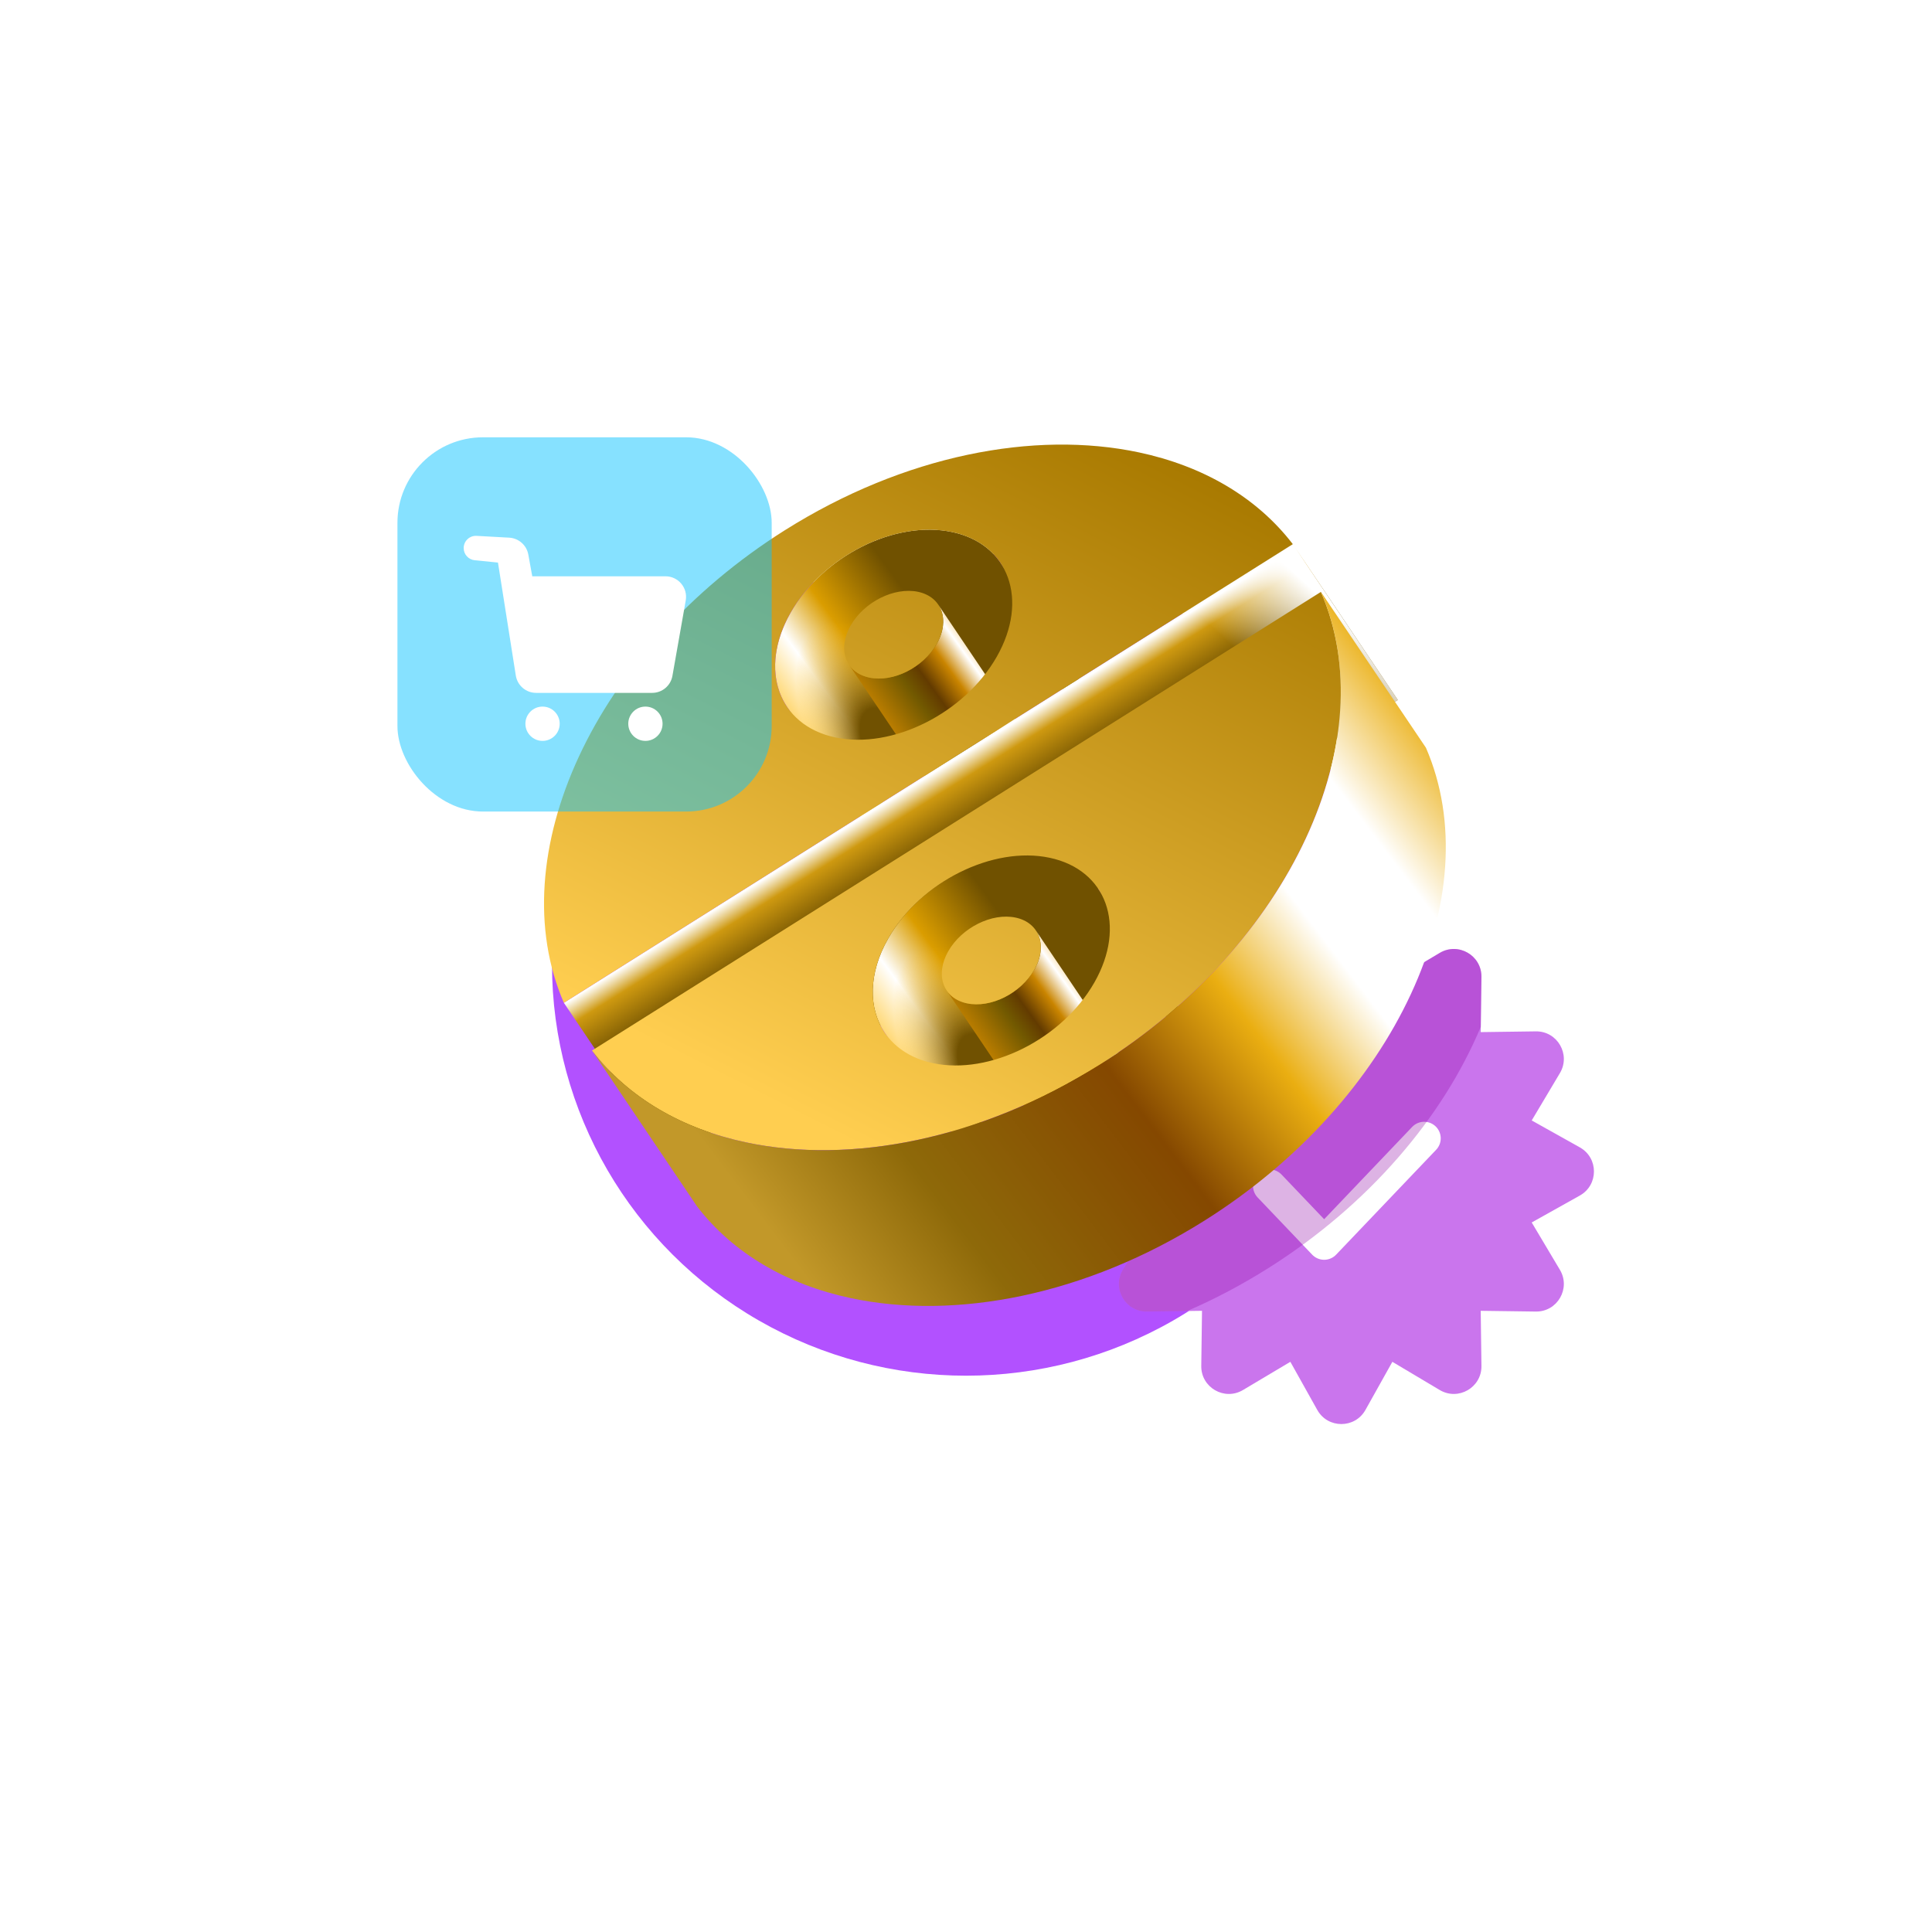 <svg width="350" height="350" viewBox="0 0 350 350" fill="none" xmlns="http://www.w3.org/2000/svg">
<g filter="url(#filter0_f)">
<ellipse cx="175" cy="174.721" rx="75" ry="74.5" fill="#B251FF"/>
</g>
<path d="M238.636 169.021C240.545 165.609 245.455 165.609 247.364 169.021L252.24 177.738L260.821 172.627C264.18 170.627 268.432 173.082 268.379 176.991L268.244 186.977L278.23 186.842C282.14 186.789 284.594 191.041 282.594 194.4L277.484 202.981L286.2 207.858C289.612 209.766 289.612 214.676 286.2 216.585L277.484 221.461L282.594 230.042C284.594 233.401 282.14 237.653 278.23 237.6L268.244 237.465L268.379 247.452C268.432 251.361 264.18 253.816 260.821 251.815L252.24 246.705L247.364 255.421C245.455 258.833 240.545 258.833 238.636 255.421L233.76 246.705L225.179 251.815C221.82 253.816 217.568 251.361 217.621 247.452L217.756 237.465L207.77 237.6C203.86 237.653 201.406 233.401 203.406 230.042L208.516 221.461L199.8 216.585C196.388 214.676 196.388 209.766 199.8 207.858L208.516 202.981L203.406 194.4C201.406 191.041 203.86 186.789 207.77 186.842L217.756 186.977L217.621 176.991C217.568 173.082 221.82 170.627 225.179 172.627L233.76 177.738L238.636 169.021Z" fill="#CA75ED"/>
<path d="M230 214.858L239.882 225.221L258 206.221" stroke="white" stroke-width="6" stroke-linecap="round" stroke-linejoin="round"/>
<path opacity="0.3" fill-rule="evenodd" clip-rule="evenodd" d="M268.257 186.012L268.379 176.991C268.432 173.082 264.18 170.627 260.821 172.627L252.24 177.738L247.364 169.021C245.455 165.609 240.545 165.609 238.636 169.021L233.76 177.738L225.179 172.627C221.82 170.627 217.568 173.082 217.621 176.991L217.756 186.978L207.77 186.842C203.86 186.789 201.406 191.041 203.406 194.4L208.517 202.981L199.8 207.858C196.388 209.766 196.388 214.676 199.8 216.585L208.517 221.461L203.406 230.042C201.406 233.401 203.861 237.653 207.77 237.6L215.072 237.501C219.995 235.373 224.89 232.802 229.686 229.784C248.033 218.241 261.431 202.356 268.257 186.012Z" fill="#8E00A6"/>
<path d="M181.23 101.935L200.252 130.159C198.418 127.438 195.45 125.443 191.506 124.604C181.187 122.413 168.087 128.961 162.238 139.235C158.628 145.579 158.63 151.861 161.591 156.252L142.569 128.029C139.608 123.637 139.606 117.355 143.217 111.011C149.061 100.736 162.166 94.184 172.485 96.38C176.429 97.219 179.397 99.214 181.23 101.935Z" fill="url(#paint0_linear)"/>
<path d="M181.23 101.935L200.252 130.159C198.418 127.438 195.45 125.443 191.506 124.604C181.187 122.413 168.087 128.961 162.238 139.235C158.628 145.579 158.63 151.861 161.591 156.252L142.569 128.029C139.608 123.637 139.606 117.355 143.217 111.011C149.061 100.736 162.166 94.184 172.485 96.38C176.429 97.219 179.397 99.214 181.23 101.935Z" fill="url(#paint1_radial)"/>
<path d="M169.972 109.536L188.993 137.76C190.23 139.594 190.228 142.219 188.721 144.866C186.28 149.157 180.81 151.888 176.497 150.974C174.85 150.624 173.609 149.791 172.844 148.656L153.822 120.432C154.588 121.567 155.828 122.4 157.476 122.75C161.787 123.669 167.259 120.933 169.7 116.642C171.208 113.99 171.209 111.37 169.972 109.536Z" fill="url(#paint2_linear)"/>
<path d="M234.207 98.584L253.228 126.808L121.179 209.895L102.153 181.67L234.207 98.584Z" fill="url(#paint3_linear)"/>
<path fill-rule="evenodd" clip-rule="evenodd" d="M228.223 142.542L209.198 114.319L234.207 98.584L253.228 126.808L228.223 142.542Z" fill="url(#paint4_linear)"/>
<path d="M198.914 160.951L217.936 189.175C216.102 186.454 213.134 184.46 209.19 183.62C198.871 181.429 185.767 187.977 179.923 198.247C176.313 204.59 176.315 210.873 179.276 215.264L160.254 187.04C157.293 182.649 157.291 176.367 160.902 170.023C166.746 159.748 179.85 153.201 190.169 155.397C194.113 156.236 197.08 158.235 198.914 160.951Z" fill="url(#paint5_linear)"/>
<path d="M198.914 160.951L217.936 189.175C216.102 186.454 213.134 184.46 209.19 183.62C198.871 181.429 185.767 187.977 179.923 198.247C176.313 204.59 176.315 210.873 179.276 215.264L160.254 187.04C157.293 182.649 157.291 176.367 160.902 170.023C166.746 159.748 179.85 153.201 190.169 155.397C194.113 156.236 197.08 158.235 198.914 160.951Z" fill="url(#paint6_radial)"/>
<path d="M187.651 168.552L206.672 196.775C207.91 198.609 207.907 201.234 206.405 203.882C203.964 208.173 198.493 210.909 194.186 209.991C192.539 209.641 191.298 208.808 190.532 207.672L171.511 179.449C172.277 180.584 173.517 181.417 175.165 181.767C179.472 182.68 184.943 179.949 187.384 175.658C188.892 173.006 188.888 170.385 187.651 168.552Z" fill="url(#paint7_linear)"/>
<path fill-rule="evenodd" clip-rule="evenodd" d="M234.207 98.579C227.595 89.972 217.813 84.398 206.338 81.958C187.376 77.926 163.792 82.462 142.222 96.033C107.622 117.804 90.603 155.071 102.153 181.67L234.207 98.579ZM180.582 118.958C174.738 129.232 161.634 135.78 151.314 133.589C140.995 131.393 137.368 121.286 143.211 111.016C149.06 100.742 162.16 94.193 172.479 96.384C182.799 98.576 186.427 108.683 180.582 118.958ZM169.705 116.643C172.146 112.352 170.631 108.132 166.319 107.213C162.012 106.3 156.54 109.036 154.099 113.327C151.658 117.618 153.173 121.838 157.481 122.751C161.793 123.665 167.264 120.934 169.705 116.643ZM239.296 107.229C250.848 133.839 233.846 171.093 199.219 192.88C177.659 206.447 154.082 210.975 135.124 206.948C123.644 204.508 113.863 198.929 107.247 190.316L239.296 107.229ZM168.999 192.599C179.318 194.791 192.418 188.242 198.267 177.968C204.111 167.693 200.487 157.592 190.169 155.396C179.849 153.205 166.745 159.752 160.902 170.022C155.052 180.296 158.68 190.403 168.999 192.599ZM187.384 175.658C189.824 171.372 188.31 167.147 184.002 166.234C179.691 165.315 174.219 168.051 171.779 172.337C169.338 176.628 170.853 180.848 175.165 181.767C179.471 182.685 184.943 179.949 187.384 175.658Z" fill="url(#paint8_linear)"/>
<path d="M239.296 107.229L258.317 135.453C269.87 162.063 252.867 199.317 218.241 221.104C196.681 234.671 173.103 239.199 154.145 235.172C142.666 232.732 132.884 227.153 126.268 218.54L107.247 190.316C113.863 198.929 123.649 204.509 135.124 206.948C154.081 210.98 177.655 206.447 199.219 192.88C233.846 171.093 250.848 133.839 239.296 107.229Z" fill="url(#paint9_linear)"/>
<g filter="url(#filter1_b)">
<rect opacity="0.5" x="72" y="79.221" width="67.8" height="67.8" rx="15.497" fill="#0FC5FF"/>
<g filter="url(#filter2_d)">
<path d="M95.708 98.098C95.399 96.402 93.968 95.138 92.247 95.043L86.339 94.715C85.069 94.644 84 95.655 84 96.927C84 98.066 84.863 99.019 85.996 99.133L90.212 99.554L93.443 120.015C93.729 121.826 95.29 123.16 97.124 123.16H118.146C119.954 123.16 121.502 121.862 121.816 120.081L124.228 106.414C124.631 104.132 122.875 102.039 120.557 102.039H96.424L95.708 98.098Z" fill="white"/>
<path d="M101.394 128.752C101.394 130.467 100.003 131.858 98.288 131.858C96.572 131.858 95.182 130.467 95.182 128.752C95.182 127.036 96.572 125.646 98.288 125.646C100.003 125.646 101.394 127.036 101.394 128.752Z" fill="white"/>
<path d="M120.03 128.752C120.03 130.467 118.64 131.858 116.924 131.858C115.209 131.858 113.818 130.467 113.818 128.752C113.818 127.036 115.209 125.646 116.924 125.646C118.64 125.646 120.03 127.036 120.03 128.752Z" fill="white"/>
</g>
</g>
<defs>
<filter id="filter0_f" x="0" y="0.221" width="350" height="349" filterUnits="userSpaceOnUse" color-interpolation-filters="sRGB">
<feFlood flood-opacity="0" result="BackgroundImageFix"/>
<feBlend mode="normal" in="SourceGraphic" in2="BackgroundImageFix" result="shape"/>
<feGaussianBlur stdDeviation="50" result="effect1_foregroundBlur"/>
</filter>
<filter id="filter1_b" x="62.314" y="69.535" width="87.172" height="87.172" filterUnits="userSpaceOnUse" color-interpolation-filters="sRGB">
<feFlood flood-opacity="0" result="BackgroundImageFix"/>
<feGaussianBlur in="BackgroundImage" stdDeviation="4.843"/>
<feComposite in2="SourceAlpha" operator="in" result="effect1_backgroundBlur"/>
<feBlend mode="normal" in="SourceGraphic" in2="effect1_backgroundBlur" result="shape"/>
</filter>
<filter id="filter2_d" x="72.197" y="85.269" width="63.892" height="60.752" filterUnits="userSpaceOnUse" color-interpolation-filters="sRGB">
<feFlood flood-opacity="0" result="BackgroundImageFix"/>
<feColorMatrix in="SourceAlpha" type="matrix" values="0 0 0 0 0 0 0 0 0 0 0 0 0 0 0 0 0 0 127 0" result="hardAlpha"/>
<feOffset dy="2.361"/>
<feGaussianBlur stdDeviation="5.902"/>
<feColorMatrix type="matrix" values="0 0 0 0 0.005 0 0 0 0 0.11 0 0 0 0 0.379 0 0 0 0.3 0"/>
<feBlend mode="normal" in2="BackgroundImageFix" result="effect1_dropShadow"/>
<feBlend mode="normal" in="SourceGraphic" in2="effect1_dropShadow" result="shape"/>
</filter>
<linearGradient id="paint0_linear" x1="180.5" y1="103.721" x2="141.5" y2="132.221" gradientUnits="userSpaceOnUse">
<stop offset="0.318" stop-color="#705100"/>
<stop offset="0.597" stop-color="#DA9D00"/>
<stop offset="0.78" stop-color="white"/>
<stop offset="1" stop-color="#FFC738"/>
</linearGradient>
<radialGradient id="paint1_radial" cx="0" cy="0" r="1" gradientUnits="userSpaceOnUse" gradientTransform="translate(162.815 137.708) rotate(-121.575) scale(34.024 15.883)">
<stop offset="0.312" stop-color="#705101"/>
<stop offset="0.834" stop-color="#FFB800" stop-opacity="0"/>
</radialGradient>
<linearGradient id="paint2_linear" x1="178.829" y1="114.97" x2="153.441" y2="133.286" gradientUnits="userSpaceOnUse">
<stop stop-color="#F2A000"/>
<stop offset="0.169" stop-color="white"/>
<stop offset="0.295" stop-color="#CA8500"/>
<stop offset="0.438" stop-color="#633B00"/>
<stop offset="0.547" stop-color="#725900"/>
<stop offset="0.812" stop-color="#CA8500"/>
</linearGradient>
<linearGradient id="paint3_linear" x1="171.001" y1="135.721" x2="181.001" y2="151.721" gradientUnits="userSpaceOnUse">
<stop offset="0.141" stop-color="white"/>
<stop offset="0.344" stop-color="#CE9910"/>
<stop offset="0.775" stop-color="#705101"/>
</linearGradient>
<linearGradient id="paint4_linear" x1="243" y1="111.221" x2="231" y2="124.221" gradientUnits="userSpaceOnUse">
<stop offset="0.016" stop-color="white"/>
<stop offset="1" stop-color="white" stop-opacity="0"/>
</linearGradient>
<linearGradient id="paint5_linear" x1="198.184" y1="162.737" x2="159.187" y2="191.237" gradientUnits="userSpaceOnUse">
<stop offset="0.318" stop-color="#705100"/>
<stop offset="0.597" stop-color="#DA9D00"/>
<stop offset="0.78" stop-color="white"/>
<stop offset="1" stop-color="#FFC738"/>
</linearGradient>
<radialGradient id="paint6_radial" cx="0" cy="0" r="1" gradientUnits="userSpaceOnUse" gradientTransform="translate(180.5 196.721) rotate(-121.577) scale(34.023 15.882)">
<stop offset="0.312" stop-color="#705101"/>
<stop offset="0.834" stop-color="#FFB800" stop-opacity="0"/>
</radialGradient>
<linearGradient id="paint7_linear" x1="196.513" y1="173.986" x2="171.126" y2="192.297" gradientUnits="userSpaceOnUse">
<stop stop-color="#F2A000"/>
<stop offset="0.169" stop-color="white"/>
<stop offset="0.295" stop-color="#CA8500"/>
<stop offset="0.438" stop-color="#633B00"/>
<stop offset="0.547" stop-color="#725900"/>
<stop offset="0.812" stop-color="#CA8500"/>
</linearGradient>
<linearGradient id="paint8_linear" x1="211.5" y1="81.721" x2="149.5" y2="204.721" gradientUnits="userSpaceOnUse">
<stop stop-color="#A87900"/>
<stop offset="1" stop-color="#FFCE50"/>
</linearGradient>
<linearGradient id="paint9_linear" x1="267.5" y1="141.221" x2="147" y2="232.721" gradientUnits="userSpaceOnUse">
<stop stop-color="#EAAE11"/>
<stop offset="0.139" stop-color="white"/>
<stop offset="0.261" stop-color="white"/>
<stop offset="0.394" stop-color="#EAAE11"/>
<stop offset="0.561" stop-color="#854800"/>
<stop offset="0.816" stop-color="#8E6909"/>
<stop offset="1" stop-color="#C29829"/>
</linearGradient>
</defs>
</svg>
